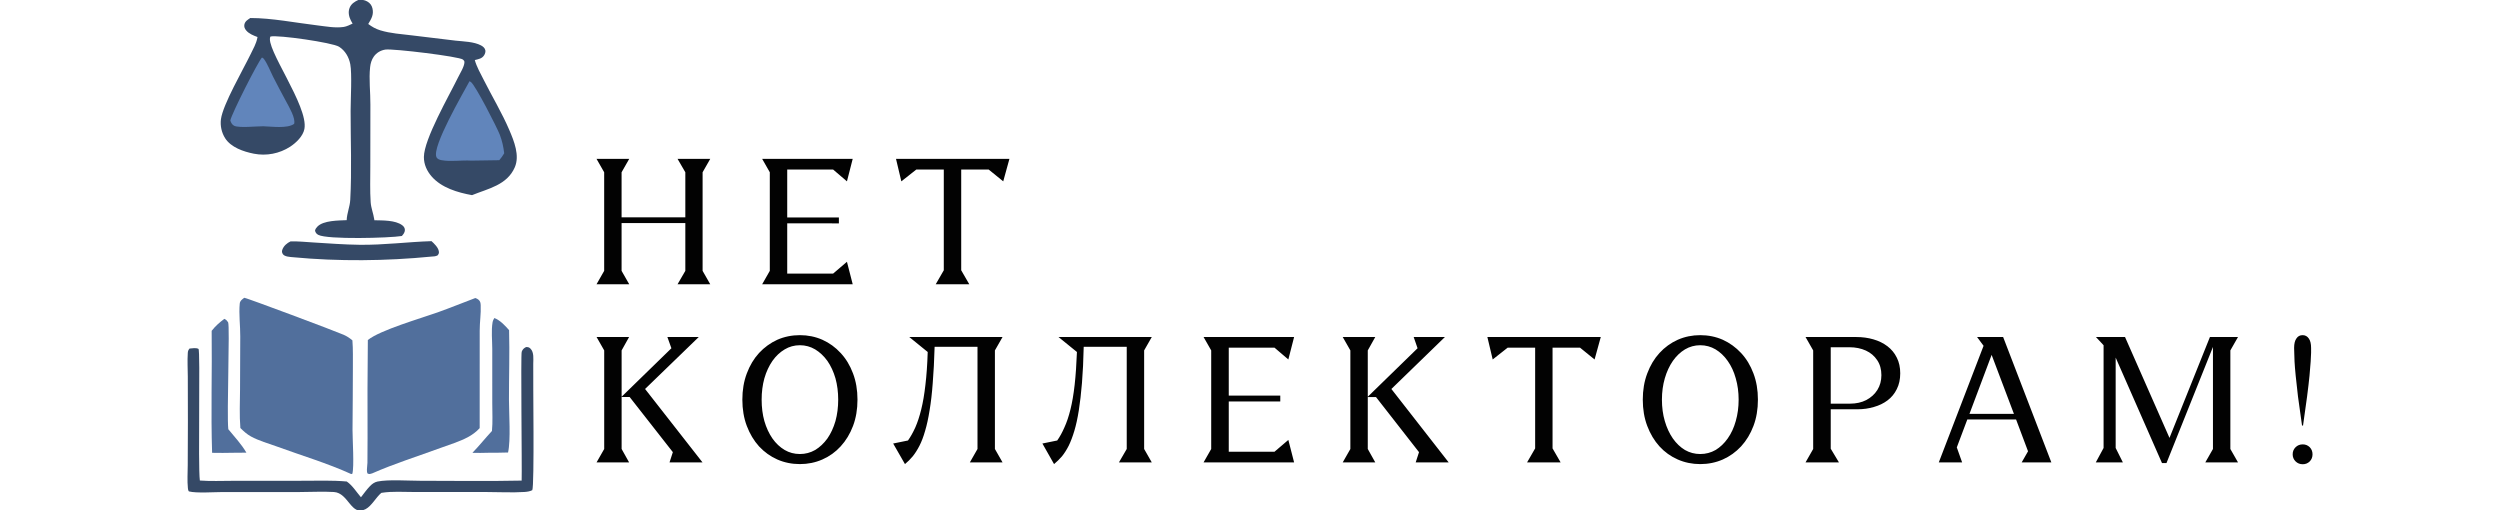 <?xml version="1.0" encoding="UTF-8"?> <svg xmlns="http://www.w3.org/2000/svg" width="1920" height="392" viewBox="0 0 1920 392" fill="none"><g clip-path="url(#clip0_4_619)"><mask id="mask0_4_619" style="mask-type:luminance" maskUnits="userSpaceOnUse" x="0" y="-764" width="1920" height="1920"><path d="M1920 -764H0V1156H1920V-764Z" fill="white"></path></mask><g mask="url(#mask0_4_619)"><path d="M275.4 -0.128C277.866 -0.259 279.814 -0.111 282.024 1.117C284.154 2.3 285.519 4.111 286.06 6.492C287.169 11.37 285.178 14.438 282.801 18.43C285.806 20.632 288.41 22.158 292.011 23.272C299.823 25.688 308.388 26.183 316.487 27.183C327.611 28.579 338.743 29.92 349.88 31.205C355.975 31.876 363.908 31.959 369.406 34.865C370.909 35.66 372.438 36.888 372.755 38.665C372.98 39.933 372.511 41.284 371.862 42.358C370.224 45.069 367.47 45.397 364.645 46.122C366.09 51.374 369.047 56.466 371.485 61.309C377.982 74.217 385.538 86.714 391.225 100.021C394.817 108.428 399.258 119.444 395.387 128.421C389.456 142.178 374.92 144.826 362.508 149.875C351.494 147.881 339.081 144.234 331.512 135.543C327.815 131.298 325.519 126.242 325.552 120.553C325.631 106.907 344.827 73.643 351.707 59.598C353.188 56.576 356.672 51.073 356.685 47.77C356.689 46.775 356.274 46.407 355.527 45.75C352.846 43.397 301.815 37.223 296.026 38.069C292.404 38.599 289.165 40.483 287.051 43.494C285.394 45.856 284.562 48.683 284.252 51.528C283.23 60.906 284.529 70.868 284.459 80.318L284.401 128.016C284.417 137.051 284.061 146.276 284.669 155.29C284.973 159.806 286.762 163.947 287.419 168.417L287.521 169.152C293.844 169.316 303.516 169.004 308.859 172.95C309.97 173.771 310.835 174.859 310.93 176.29C311.071 178.396 309.901 179.779 308.617 181.249C299.188 182.816 251.445 184.078 244.48 180.39C243.001 179.607 242.419 178.763 241.934 177.204C242.171 175.896 242.838 174.997 243.743 174.054C248.379 169.222 260.029 169.378 266.25 169.079C266.446 163.616 268.695 158.906 268.993 153.452C270.233 130.809 269.229 107.696 269.271 85.004C269.286 76.601 270.4 56.542 269.026 49.354C267.984 43.904 265.143 38.916 260.392 35.892C255.413 32.723 213.584 26.674 207.721 28.049C203.045 36.18 237.15 81.617 233.782 99.055C232.709 104.611 227.47 109.622 222.886 112.643C214.63 118 204.614 119.934 194.958 118.038C187.04 116.468 177.373 113.22 172.872 106.108C170.167 101.772 169.04 96.636 169.68 91.567C171.168 80.245 186.71 53.539 192.487 41.599C194.454 37.532 196.77 33.6 197.629 29.124C197.673 28.893 197.709 28.66 197.749 28.428C194.605 27.25 191.196 25.959 188.997 23.292C187.926 21.993 187.311 20.487 187.69 18.775C188.246 16.268 190.24 15.15 192.224 13.839C208.596 13.796 227.288 17.547 243.748 19.493C250.25 20.263 257.395 21.663 263.918 20.699C266.29 20.349 268.632 19.119 270.8 18.129C270.354 17.365 269.909 16.605 269.504 15.819C268.007 12.913 267.238 9.403 268.416 6.238C269.651 2.921 272.33 1.281 275.4 -0.128Z" fill="#354966"></path><path d="M360.586 62.368C361.094 62.635 361.259 62.692 361.686 63.009C365.185 65.618 381.611 97.685 383.835 103.454C385.644 108.148 386.634 112.735 387.234 117.715C386.131 119.672 384.892 121.317 383.442 123.032C376.242 123.074 369.043 123.183 361.845 123.357C354.449 122.873 346.332 124.354 339.127 123.021C337.534 122.727 335.886 122.208 335.169 120.615C331.595 112.662 355.708 71.488 360.586 62.368Z" fill="#6185BB"></path><path d="M201.168 44.176C201.869 44.456 202.243 44.681 202.709 45.319C205.481 49.116 207.491 54.494 209.636 58.757C213.002 65.445 216.569 71.986 220.101 78.585C222.095 82.311 227.17 90.913 225.886 95.139C220.573 98.939 208.547 97.129 202.177 96.97C197.094 96.927 183.881 98.395 179.921 96.643C178.343 95.945 177.258 94.03 176.886 92.457C178.157 86.84 197.567 48.511 201.168 44.176Z" fill="#6185BB"></path><path d="M187.589 228.688C189.261 228.698 257.558 254.296 263.947 257.124C266.483 258.246 268.538 259.607 270.649 261.401C271.194 268.334 270.986 275.511 271.015 282.468C271.083 298.418 270.764 314.364 270.735 330.314C270.722 337.226 272.119 358.417 270.609 363.824L269.758 364.089C251.398 355.713 231.654 349.888 212.705 342.945C206.161 340.547 198.853 338.552 192.754 335.217C189.566 333.473 187.182 331.236 184.606 328.726C183.804 318.859 184.271 308.815 184.352 298.924L184.519 258.396C184.575 250.156 183.346 241.347 184.116 233.202C184.331 230.926 185.923 229.985 187.589 228.688Z" fill="#516F9C"></path><path d="M365.059 228.88C365.99 229.225 366.779 229.549 367.543 230.217C368.902 231.405 369.095 232.686 369.178 234.386C369.491 240.795 368.384 247.44 368.412 253.916L368.394 328.805C365.751 331.718 362.534 334.057 359.062 335.884C352.754 339.203 345.297 341.454 338.59 343.921C320.986 350.391 302.977 355.994 285.804 363.564C284.271 364.011 283.917 364.293 282.374 363.74C282.101 363.216 281.948 363.009 281.863 362.351C281.598 360.301 282.145 357.581 282.188 355.472C282.281 349.145 282.312 342.817 282.281 336.49C282.155 311.371 282.229 286.253 282.502 261.135C291.892 253.509 323.662 244.35 336.094 239.905C345.805 236.433 355.401 232.514 365.059 228.88Z" fill="#516F9C"></path><path d="M400.632 369.088C400.957 358.831 399.846 272.392 400.677 270.136C401.38 268.224 402.323 267.433 404.034 266.533C405.522 266.562 406.267 266.62 407.373 267.711C410.238 270.54 409.565 275.716 409.535 279.352C409.297 291.485 410.532 373.082 408.785 376.461C406.869 377.42 404.827 377.702 402.707 377.837C393.317 378.434 383.555 377.882 374.126 377.876L317.553 377.851C309.701 377.853 301.216 377.229 293.469 378.436C293.257 378.469 293.045 378.509 292.833 378.545C288.664 382.081 285.497 388.494 280.838 390.976C269.593 396.964 267.872 378.537 256.39 377.856C247.627 377.337 238.542 377.899 229.736 377.892L171.215 377.885C164.527 377.885 150.823 378.914 145.064 377.394C144.478 376.563 144.398 375.868 144.297 374.874C143.715 369.129 144.157 363.025 144.181 357.234L144.306 323.966C144.344 312.444 144.32 300.921 144.234 289.398C144.195 283.326 143.82 277.06 144.225 271.009C144.324 269.541 144.652 268.834 145.551 267.689C147.466 267.51 150.692 266.939 152.435 267.944C153.994 268.843 151.956 357.109 153.487 369.042C161.791 369.666 170.359 369.274 178.69 369.266L232.547 369.229C243.739 369.225 255.154 368.789 266.306 369.795C270.741 372.847 273.708 377.837 277.208 381.893C279.485 379.024 281.673 375.839 284.238 373.236C285.825 371.624 287.698 370.276 289.948 369.816C298.252 368.117 313.726 369.229 322.645 369.233C348.616 369.245 374.667 369.662 400.631 369.094L400.632 369.088Z" fill="#354966"></path><path d="M379.627 244.24C384.28 246.059 387.729 249.904 390.974 253.549C391.461 271.29 390.856 289.164 390.881 306.92C390.896 317.527 392.347 337.891 390.187 347.521C385.111 347.742 379.99 347.665 374.908 347.723C370.862 347.876 366.848 347.86 362.801 347.769C368.011 342.423 372.705 336.463 377.826 330.994C378.495 323.999 378.057 316.636 378.066 309.596L378.057 267.985C378.041 261.511 377.223 253.86 378.289 247.532C378.488 246.353 379.052 245.274 379.627 244.24Z" fill="#516F9C"></path><path d="M223.138 185.392C228.934 185.228 234.946 185.864 240.743 186.22C252.57 186.947 264.404 187.853 276.256 188.001C294.689 188.233 312.988 185.786 331.384 185.206C333.464 187.064 336.515 190.031 337.007 192.908C337.276 194.481 336.989 194.789 336.18 196.056C334.604 196.951 333.183 196.953 331.425 197.052C296.424 200.473 260.044 200.868 225.004 197.54C222.817 197.332 218.444 197.187 217.196 195.096C216.477 193.894 216.37 193.062 216.83 191.765C217.867 188.843 220.423 186.661 223.138 185.392Z" fill="#354966"></path><path d="M172.32 244.864C172.854 245.059 173.658 245.672 174.048 246.052C174.164 246.164 175.084 247.278 175.197 247.519C176.663 250.651 174.081 317.748 175.334 329.643C180.22 335.609 185.299 340.947 189.239 347.647L179.26 347.726C173.803 347.814 168.353 347.926 162.896 347.765C161.873 316.587 162.97 285.279 162.557 254.074C165.407 250.412 168.612 247.618 172.32 244.864Z" fill="#516F9C"></path><path d="M520.368 122.032H545.456L539.599 132.31V208.016L545.456 218.294H520.368L526.336 208.016V171.323H477.376V208.016L483.234 218.294H458.146L464.003 208.016V132.31L458.146 122.032H483.234L477.376 132.31V166.904H526.336V132.31L520.368 122.032ZM604.584 171.544V210.116H639.84L650.45 201.053L654.871 218.294H585.352L591.21 208.016V132.31L585.352 122.032H654.871L650.45 139.273L639.84 130.21H604.584V167.014H644.261V171.545L604.584 171.544ZM703.723 130.209L692.229 139.272L688.14 122.031H775.231L770.479 139.272L759.316 130.209H738.207V207.576L744.396 218.296H718.645L724.834 207.576V130.209H703.723Z" fill="#020202"></path><path d="M536.64 258.832L495.416 298.73L539.513 355.097H514.204L516.746 347.25L483.59 304.92H477.401V344.819L483.148 355.097H458.17L464.027 344.819V269.113L458.17 258.835H483.148L477.401 269.113V304.701L515.641 267.455L512.546 258.834L536.64 258.832ZM614.338 257.396C620.453 257.396 626.2 258.574 631.579 260.932C636.958 263.364 641.636 266.753 645.615 271.1C649.667 275.447 652.836 280.678 655.12 286.794C657.404 292.836 658.546 299.541 658.546 306.909C658.546 314.351 657.404 321.092 655.12 327.134C652.836 333.176 649.667 338.408 645.615 342.828C641.636 347.175 636.958 350.528 631.579 352.886C626.2 355.244 620.453 356.422 614.338 356.422C608.148 356.422 602.364 355.244 596.986 352.886C591.681 350.528 587.002 347.176 582.949 342.828C578.971 338.408 575.839 333.176 573.555 327.134C571.271 321.092 570.129 314.351 570.129 306.909C570.129 299.541 571.271 292.836 573.555 286.794C575.839 280.678 578.971 275.447 582.949 271.1C587.002 266.753 591.681 263.363 596.986 260.932C602.364 258.574 608.148 257.396 614.338 257.396ZM614.338 348.687C618.537 348.687 622.442 347.655 626.053 345.592C629.59 343.455 632.721 340.508 635.447 336.751C638.099 332.919 640.163 328.461 641.636 323.378C643.036 318.294 643.736 312.805 643.736 306.91C643.736 301.089 643.036 295.637 641.636 290.553C640.163 285.469 638.099 281.012 635.447 277.181C632.721 273.423 629.59 270.476 626.053 268.339C622.443 266.202 618.538 265.134 614.338 265.134C610.064 265.134 606.159 266.202 602.622 268.339C599.012 270.476 595.881 273.423 593.228 277.181C590.576 281.012 588.513 285.47 587.039 290.553C585.639 295.638 584.939 301.09 584.939 306.91C584.939 312.879 585.639 318.368 587.039 323.378C588.513 328.462 590.576 332.919 593.228 336.751C595.881 340.508 599.012 343.456 602.622 345.592C606.159 347.655 610.064 348.687 614.338 348.687ZM698.333 258.836H769.949L764.091 269.114V344.819L769.949 355.098H744.861L750.718 344.819V266.349H717.783C717.488 276.738 717.009 285.985 716.346 294.09C715.757 302.121 714.946 309.157 713.915 315.199C712.957 321.241 711.815 326.472 710.488 330.893C709.236 335.314 707.799 339.108 706.178 342.277C704.557 345.445 702.826 348.171 700.984 350.456C699.142 352.666 697.152 354.655 695.015 356.424L685.952 340.619L697.336 338.298C699.326 335.499 701.204 332.146 702.973 328.241C704.667 324.41 706.178 319.804 707.504 314.426C708.83 309.121 709.899 302.858 710.709 295.637C711.593 288.342 712.183 279.906 712.478 270.328L698.333 258.836ZM812.942 258.836H884.558L878.701 269.114V344.819L884.558 355.098H859.36L865.328 344.819V266.349H832.283C832.062 276.738 831.619 285.985 830.956 294.09C830.293 302.121 829.483 309.157 828.525 315.199C827.567 321.241 826.425 326.472 825.099 330.893C823.772 335.314 822.336 339.108 820.788 342.277C819.167 345.445 817.436 348.171 815.594 350.456C813.678 352.666 811.652 354.655 809.515 356.424L800.563 340.619L811.947 338.298C813.936 335.499 815.778 332.146 817.473 328.241C819.241 324.41 820.788 319.804 822.114 314.426C823.441 309.121 824.509 302.858 825.32 295.637C826.13 288.342 826.72 279.906 827.088 270.328L812.942 258.836ZM943.69 308.348V346.919H978.835L989.445 337.857L993.866 355.098H924.348L930.205 344.819V269.114L924.348 258.836H993.866L989.445 276.077L978.835 267.014H943.69V303.817H983.256V308.349L943.69 308.348ZM1109.69 258.836L1068.58 298.734L1112.57 355.1H1087.26L1089.8 347.253L1056.75 304.924H1050.45V344.822L1056.2 355.1H1031.22L1037.08 344.822V269.116L1031.22 258.838H1056.2L1050.45 269.116V304.704L1088.69 267.458L1085.71 258.837L1109.69 258.836ZM1157.88 267.014L1146.39 276.077L1142.3 258.836H1229.39L1224.64 276.077L1213.47 267.014H1192.36V344.381L1198.55 355.101H1172.8L1178.99 344.381V267.014H1157.88ZM1305.76 257.399C1311.95 257.399 1317.73 258.578 1323.11 260.936C1328.42 263.367 1333.09 266.756 1337.15 271.103C1341.2 275.45 1344.37 280.682 1346.65 286.797C1348.94 292.839 1350.08 299.544 1350.08 306.912C1350.08 314.354 1348.94 321.096 1346.65 327.138C1344.37 333.179 1341.2 338.411 1337.15 342.832C1333.09 347.179 1328.42 350.531 1323.11 352.889C1317.73 355.247 1311.95 356.426 1305.76 356.426C1299.64 356.426 1293.9 355.247 1288.52 352.889C1283.14 350.531 1278.46 347.179 1274.48 342.832C1270.5 338.411 1267.37 333.179 1265.09 327.138C1262.8 321.096 1261.66 314.354 1261.66 306.912C1261.66 299.544 1262.8 292.839 1265.09 286.797C1267.37 280.682 1270.5 275.451 1274.48 271.103C1278.46 266.756 1283.14 263.367 1288.52 260.936C1293.9 258.578 1299.64 257.399 1305.76 257.399ZM1305.76 348.69C1310.03 348.69 1313.97 347.659 1317.58 345.596C1321.12 343.459 1324.22 340.511 1326.87 336.754C1329.59 332.923 1331.66 328.465 1333.06 323.381C1334.53 318.297 1335.27 312.808 1335.27 306.914C1335.27 301.093 1334.53 295.64 1333.06 290.557C1331.66 285.473 1329.59 281.015 1326.87 277.184C1324.22 273.426 1321.12 270.479 1317.58 268.342C1313.97 266.206 1310.03 265.137 1305.76 265.137C1301.56 265.137 1297.65 266.206 1294.04 268.342C1290.51 270.479 1287.41 273.427 1284.76 277.184C1282.11 281.015 1280.04 285.473 1278.57 290.557C1277.1 295.641 1276.36 301.093 1276.36 306.914C1276.36 312.882 1277.1 318.371 1278.57 323.381C1280.04 328.465 1282.11 332.923 1284.76 336.754C1287.41 340.512 1290.51 343.459 1294.04 345.596C1297.65 347.659 1301.56 348.69 1305.76 348.69ZM1392.52 269.116L1386.66 258.837H1425.67C1430.32 258.837 1434.66 259.427 1438.72 260.606C1442.84 261.785 1446.45 263.553 1449.55 265.911C1452.64 268.269 1455.04 271.179 1456.73 274.642C1458.5 278.105 1459.38 282.12 1459.38 286.689C1459.38 291.33 1458.5 295.383 1456.73 298.846C1455.04 302.309 1452.68 305.182 1449.66 307.467C1446.64 309.751 1443.14 311.446 1439.16 312.551C1435.25 313.73 1431.09 314.319 1426.67 314.319H1406V344.602L1412.3 355.102H1386.66L1392.52 344.823L1392.52 269.116ZM1406 266.684V310.009H1420.81C1425.53 310.009 1429.69 309.088 1433.3 307.246C1436.91 305.33 1439.75 302.751 1441.81 299.509C1443.87 296.193 1444.91 292.399 1444.91 288.125C1444.91 283.631 1443.84 279.799 1441.7 276.631C1439.56 273.389 1436.65 270.921 1432.97 269.226C1429.21 267.532 1425.01 266.684 1420.37 266.684H1406ZM1518.4 258.837H1538.41L1575.43 355.101H1552.66L1557.53 346.591L1548.35 322.166H1510.89L1502.82 343.607L1506.91 355.101H1489L1523.38 265.581L1518.4 258.837ZM1546.7 317.853L1529.57 272.54L1512.55 317.853H1546.7ZM1697.22 258.837H1718.78L1712.92 269.115V344.821L1718.78 355.099H1693.69L1699.55 344.821V266.461L1663.85 355.65H1660.42L1624.83 274.64V344.048L1630.36 355.1H1609.58L1615.55 344.048V265.136L1609.69 258.837H1632.02L1666.17 336.313L1697.22 258.837ZM1768.73 326.805H1767.96C1766.7 318.258 1765.67 310.853 1764.86 304.591C1764.13 298.328 1763.54 292.986 1763.09 288.565C1762.65 284.145 1762.36 280.534 1762.21 277.734C1762.06 274.934 1761.99 272.687 1761.99 270.993C1761.92 269.372 1761.88 268.119 1761.88 267.235C1761.88 263.993 1762.47 261.561 1763.65 259.94C1764.75 258.246 1766.34 257.398 1768.4 257.398C1770.39 257.398 1771.97 258.246 1773.15 259.94C1774.33 261.561 1774.92 263.993 1774.92 267.235V270.993C1774.85 272.687 1774.74 274.935 1774.59 277.734C1774.37 280.534 1774.07 284.144 1773.7 288.565C1773.26 292.986 1772.64 298.328 1771.83 304.591C1771.01 310.854 1769.98 318.258 1768.73 326.805ZM1768.51 341.283C1770.65 341.283 1772.45 342.02 1773.92 343.494C1775.32 344.967 1776.02 346.773 1776.02 348.909C1776.02 351.046 1775.32 352.851 1773.92 354.325C1772.45 355.798 1770.65 356.535 1768.51 356.535C1766.3 356.535 1764.46 355.798 1762.98 354.325C1761.51 352.851 1760.77 351.046 1760.77 348.909C1760.77 346.773 1761.51 344.967 1762.98 343.494C1764.46 342.02 1766.3 341.283 1768.51 341.283Z" fill="#020202"></path></g></g><defs><clipPath id="clip0_4_619"><rect width="1920" height="392" fill="white"></rect></clipPath></defs></svg> 